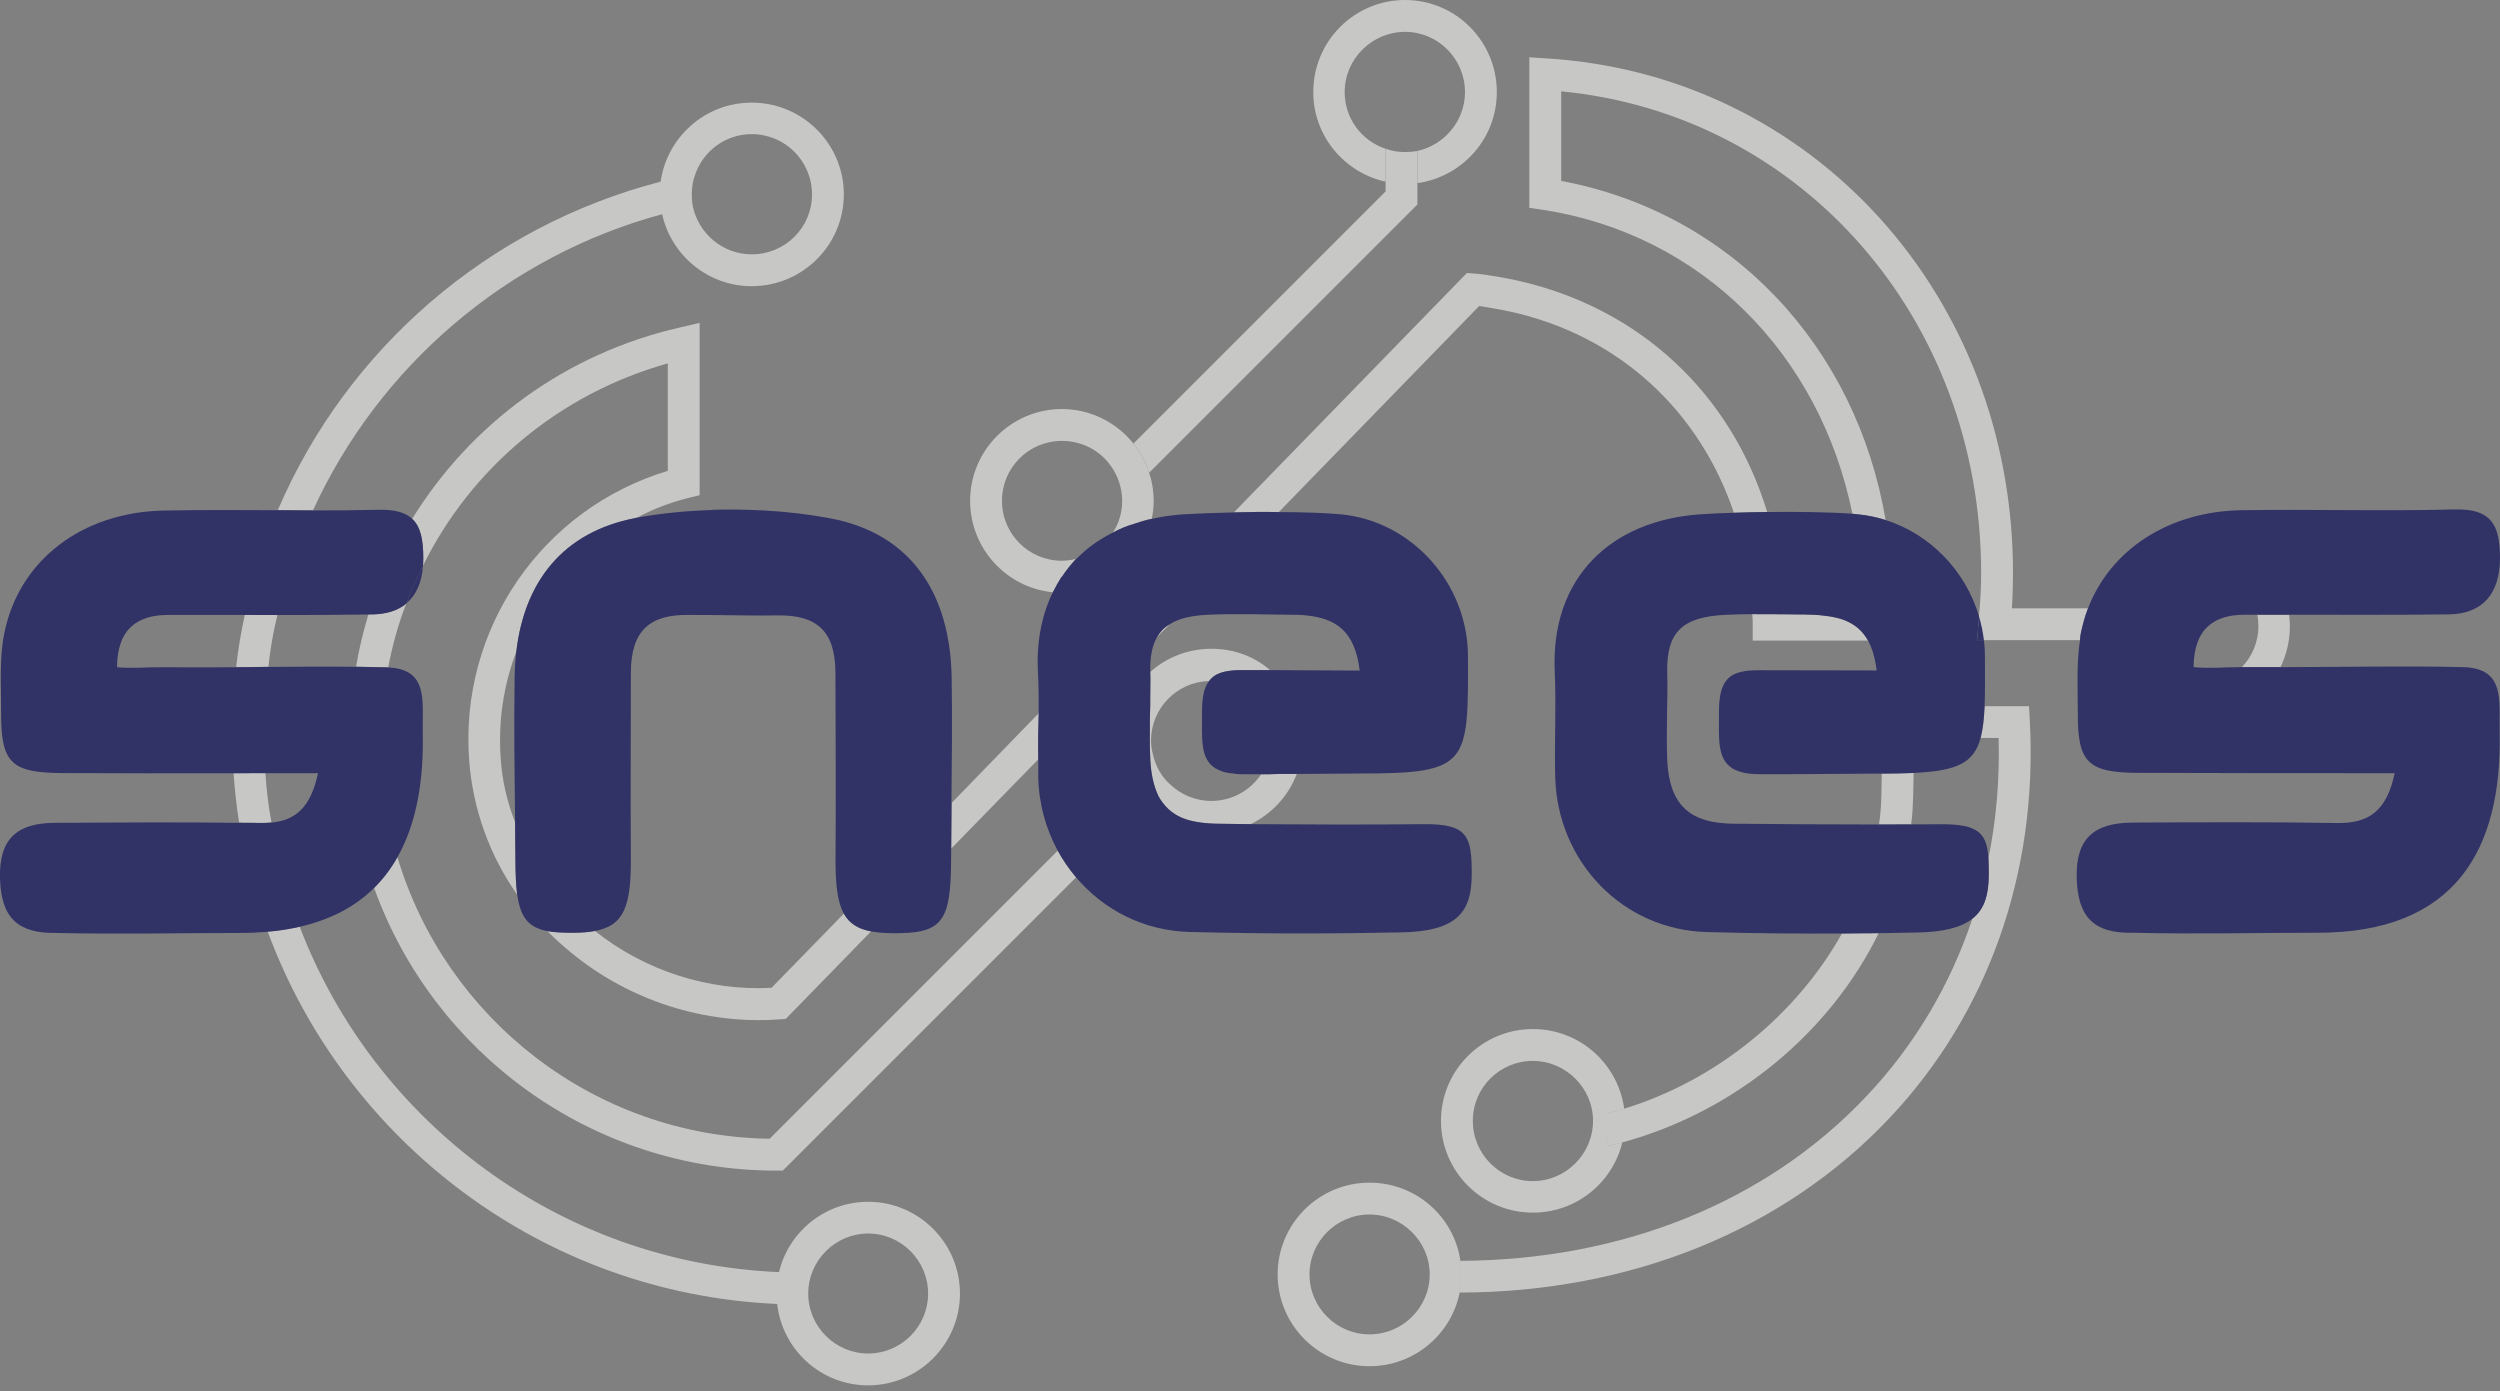 <svg xmlns="http://www.w3.org/2000/svg" width="124" height="69" viewBox="0 0 124 69" fill="none"><rect x="0" y="0" width="124" height="69" fill="#808080" stroke="none"/><g clip-path="url(#clip0_489_2900)"><path d="M13.465 40.785C13.295 40.807 13.125 40.812 12.939 40.812C12.577 40.807 12.22 40.801 11.858 40.801C11.732 39.984 11.644 39.178 11.584 38.35C12.105 38.339 12.632 38.339 13.164 38.339V38.35C13.218 39.167 13.312 39.984 13.465 40.785Z" fill="#C7C7C6"></path><path d="M13.762 30.495C13.553 31.329 13.405 32.201 13.312 33.073C12.78 33.079 12.248 33.084 11.716 33.09V33.073C11.809 32.201 11.957 31.346 12.144 30.49C12.687 30.495 13.224 30.495 13.762 30.495Z" fill="#C7C7C6"></path><path d="M43.061 59.609C40.906 59.609 39.107 61.111 38.64 63.097C27.775 62.636 18.561 55.654 14.864 45.962C14.37 46.078 13.844 46.16 13.279 46.209C17.124 56.614 26.936 64.161 38.547 64.677C38.805 66.947 40.719 68.713 43.061 68.713C45.568 68.713 47.614 66.668 47.614 64.161C47.614 61.654 45.568 59.609 43.061 59.609ZM43.061 67.134C41.427 67.134 40.088 65.796 40.088 64.161C40.088 62.527 41.427 61.183 43.061 61.183C44.696 61.183 46.034 62.521 46.034 64.161C46.034 65.801 44.696 67.134 43.061 67.134Z" fill="#C7C7C6"></path><path d="M72.437 62.543L72.377 62.538V64.112H72.399C72.459 63.821 72.492 63.519 72.492 63.212C72.492 62.987 72.476 62.762 72.437 62.543Z" fill="#C7C7C6"></path><path d="M72.377 62.538H72.437C72.119 60.344 70.227 58.66 67.924 58.66C65.417 58.66 63.371 60.7 63.371 63.212C63.371 65.724 65.417 67.764 67.924 67.764C70.134 67.764 71.971 66.201 72.399 64.123V64.112H72.383V62.538H72.377ZM67.924 66.185C66.289 66.185 64.951 64.847 64.951 63.212C64.951 61.578 66.289 60.239 67.924 60.239C69.558 60.239 70.913 61.578 70.913 63.212C70.913 64.847 69.574 66.185 67.924 66.185Z" fill="#C7C7C6"></path><path d="M79.776 55.204C79.655 55.243 79.54 55.27 79.419 55.298L79.688 56.433C79.76 56.159 79.798 55.885 79.798 55.594C79.798 55.462 79.798 55.331 79.776 55.204Z" fill="white"></path><path d="M80.56 54.99C80.302 55.067 80.039 55.144 79.776 55.204C79.655 55.243 79.54 55.27 79.419 55.298L79.688 56.433L79.781 56.833C80.012 56.779 80.237 56.724 80.467 56.663V56.63C80.56 56.301 80.593 55.945 80.593 55.594C80.593 55.396 80.577 55.188 80.56 54.99Z" fill="#C7C7C6"></path><path d="M80.561 54.99V54.98C80.242 52.747 78.345 51.041 76.025 51.041C73.518 51.041 71.472 53.082 71.472 55.594C71.472 58.106 73.518 60.146 76.025 60.146C78.191 60.146 79.979 58.665 80.467 56.663C80.237 56.724 80.012 56.779 79.782 56.833L79.688 56.433L79.42 55.298C79.54 55.27 79.656 55.243 79.776 55.204C80.039 55.144 80.303 55.067 80.561 54.99ZM76.025 58.583C74.39 58.583 73.052 57.245 73.052 55.594C73.052 53.943 74.39 52.621 76.025 52.621C77.659 52.621 79.014 53.959 79.014 55.594C79.014 57.228 77.675 58.583 76.025 58.583Z" fill="#C7C7C6"></path><path d="M37.285 5.09C34.976 5.09 33.084 6.801 32.766 9.011C24.21 11.222 17.2 17.31 13.783 25.296C14.365 25.296 14.941 25.307 15.527 25.307C18.796 18.171 25.131 12.708 32.843 10.624C33.287 12.653 35.108 14.195 37.285 14.195C39.809 14.195 41.854 12.149 41.854 9.642C41.854 7.136 39.809 5.09 37.285 5.09ZM37.285 12.615C35.854 12.615 34.664 11.595 34.368 10.257C34.329 10.048 34.313 9.845 34.313 9.642C34.313 9.291 34.368 8.935 34.494 8.622C34.905 7.47 36.002 6.653 37.285 6.653C38.936 6.653 40.275 7.986 40.275 9.642C40.275 11.299 38.936 12.615 37.285 12.615Z" fill="#C7C7C6"></path><path d="M57.223 24.841C57.223 25.137 57.184 25.438 57.13 25.735C56.828 25.789 56.554 25.883 56.274 25.976C55.885 26.086 55.528 26.234 55.194 26.42C55.495 25.976 55.66 25.416 55.66 24.841V24.786C55.643 24.155 55.435 23.579 55.1 23.113C54.563 22.351 53.674 21.868 52.67 21.868C51.031 21.868 49.698 23.19 49.698 24.841C49.698 26.491 51.031 27.813 52.67 27.813C52.912 27.813 53.153 27.775 53.373 27.72C53.115 28 52.873 28.296 52.67 28.614H52.649C52.501 28.855 52.352 29.113 52.221 29.377C49.917 29.152 48.118 27.199 48.118 24.841C48.118 22.334 50.158 20.288 52.67 20.288C54.097 20.288 55.38 20.957 56.219 22C56.554 22.427 56.828 22.91 56.998 23.447C57.146 23.892 57.223 24.358 57.223 24.841Z" fill="#C7C7C6"></path><path d="M70.304 7.487V10.141L56.998 23.448C56.828 22.91 56.554 22.427 56.219 22L68.725 9.494V7.377C69.021 7.487 69.355 7.542 69.69 7.542C69.893 7.542 70.096 7.525 70.304 7.487Z" fill="#C7C7C6"></path><path d="M74.242 4.569C74.242 6.872 72.531 8.77 70.304 9.083V7.487C71.637 7.191 72.663 6 72.663 4.569C72.663 2.918 71.325 1.58 69.69 1.58C68.056 1.58 66.695 2.918 66.695 4.569C66.695 5.869 67.534 6.988 68.725 7.377V9.011C66.679 8.562 65.138 6.741 65.138 4.569C65.138 2.04 67.178 0 69.69 0C72.202 0 74.242 2.04 74.242 4.569Z" fill="#C7C7C6"></path><path d="M91.36 46.303C91.953 46.297 92.561 46.292 93.181 46.286C90.79 51.173 86.1 55.128 80.468 56.663C80.237 56.724 80.012 56.779 79.782 56.833L79.689 56.433L79.42 55.298C79.541 55.27 79.656 55.243 79.776 55.204C80.04 55.144 80.303 55.067 80.561 54.99C85.174 53.575 89.123 50.301 91.36 46.303Z" fill="#C7C7C6"></path><path d="M94.915 38.339C94.909 39.09 94.887 39.825 94.86 40.225C94.843 40.45 94.821 40.67 94.794 40.889C94.267 40.895 93.735 40.895 93.198 40.895C93.242 40.631 93.264 40.368 93.285 40.105C93.313 39.748 93.329 39.079 93.335 38.372C93.927 38.366 94.448 38.361 94.915 38.339Z" fill="#C7C7C6"></path><path d="M93.702 55.473C88.459 61.018 80.89 64.09 72.399 64.112H72.383V62.538H72.438C80.478 62.499 87.62 59.614 92.556 54.393C94.953 51.864 96.73 48.87 97.827 45.573C98.452 45.085 98.644 44.334 98.644 43.357C98.644 43.072 98.638 42.814 98.627 42.584V42.573C99.017 40.648 99.187 38.646 99.132 36.6H98.238C98.348 36.183 98.408 35.668 98.436 35.026H100.64L100.679 35.772C101.079 43.302 98.6 50.295 93.702 55.473Z" fill="#C7C7C6"></path><path d="M51.497 37.664L47.18 42.09C47.186 41.339 47.191 40.582 47.197 39.831L47.208 39.819L51.519 35.377C51.497 36.139 51.48 36.902 51.497 37.664Z" fill="#C7C7C6"></path><path d="M29.509 46.176C31.982 48.145 35.152 49.166 38.268 48.995L41.855 45.315C42.123 45.803 42.551 46.072 43.204 46.198L38.975 50.537L38.679 50.559C34.977 50.838 31.209 49.626 28.329 47.251C27.918 46.917 27.529 46.56 27.155 46.193L27.145 46.182C27.512 46.253 27.967 46.27 28.521 46.264C28.894 46.259 29.223 46.231 29.509 46.176Z" fill="#C7C7C6"></path><path d="M18.445 30.468C19.18 30.457 19.745 30.27 20.157 29.925C19.756 30.934 19.466 32.004 19.257 33.09V33.101C19.257 33.101 19.208 33.095 19.18 33.095C18.676 33.084 18.166 33.073 17.661 33.068C17.809 32.174 18.018 31.323 18.275 30.473L18.445 30.468Z" fill="#C7C7C6"></path><path d="M34.702 16.015V24.561L34.104 24.709C33.216 24.934 32.382 25.252 31.587 25.68H31.543C31.543 25.68 31.532 25.691 31.526 25.691C31.521 25.691 31.521 25.691 31.516 25.696C27.934 26.382 26.014 28.839 25.608 32.322C25.608 32.327 25.608 32.333 25.603 32.338C24.978 33.984 24.703 35.777 24.835 37.626C24.906 38.701 25.148 39.759 25.543 40.763H25.548V40.774C25.548 41.41 25.559 42.046 25.565 42.682C25.57 43.363 25.592 43.922 25.652 44.372C24.276 42.419 23.458 40.132 23.272 37.735C22.773 31.175 26.897 25.23 33.123 23.354V18.023C27.698 19.548 23.365 23.244 20.99 28.038C20.985 28.038 20.985 28.055 20.979 28.06C20.99 27.934 20.996 27.808 20.996 27.676C20.996 26.755 20.859 26.113 20.447 25.729C23.343 21.04 28.022 17.54 33.737 16.24L34.702 16.015Z" fill="#C7C7C6"></path><path d="M53.373 43.516L38.827 58.062H38.509C29.333 58.062 21.489 52.21 18.555 44.037C19.01 43.587 19.394 43.077 19.712 42.513C22.093 50.493 29.448 56.356 38.174 56.482L52.462 42.194C52.725 42.66 53.022 43.105 53.373 43.516Z" fill="#C7C7C6"></path><path d="M58.002 30.973L57.387 31.603C57.535 31.346 57.738 31.121 58.002 30.973Z" fill="#C7C7C6"></path><path d="M87.652 25.395C87.082 25.4 86.522 25.416 86.001 25.433C84.29 20.365 80.297 16.646 74.911 15.456C74.39 15.346 73.869 15.253 73.37 15.176L63.426 25.4C62.686 25.378 61.923 25.4 61.199 25.416L72.756 13.542L73.277 13.58C73.924 13.657 74.593 13.767 75.262 13.915C81.389 15.291 85.881 19.57 87.652 25.395Z" fill="#C7C7C6"></path><path d="M86.934 31.773V30.989C86.934 30.813 86.934 30.627 86.912 30.462C87.784 30.457 88.645 30.473 89.506 30.479C89.841 30.484 90.154 30.495 90.455 30.534C91.421 30.632 92.189 30.94 92.655 31.773H86.934Z" fill="#C7C7C6"></path><path d="M103.564 30.172C103.41 30.567 103.3 30.989 103.207 31.417C103.191 31.532 103.169 31.642 103.169 31.751H98.062L98.134 30.879C98.156 30.786 98.156 30.693 98.156 30.583V30.556C98.227 29.854 98.265 29.13 98.265 28.428C98.265 15.813 89.364 5.682 77.434 4.53V8.973C85.87 10.553 92.062 17.167 93.526 25.789C93.082 25.652 92.621 25.554 92.144 25.51C92.056 25.499 91.969 25.493 91.876 25.482V25.471C90.274 17.573 84.422 11.628 76.524 10.405L75.855 10.311V2.841L76.694 2.896C89.885 3.697 99.845 14.661 99.845 28.428C99.845 29.003 99.829 29.596 99.79 30.172H103.564Z" fill="#C7C7C6"></path><path d="M64.32 38.388C63.892 39.501 63.092 40.357 62.033 40.878H61.995C61.441 40.878 60.881 40.856 60.322 40.856C59.636 40.84 59.06 40.746 58.616 40.56C58.095 40.335 57.722 39.968 57.442 39.463V39.447C57.223 38.98 57.091 38.404 57.053 37.68V37.626C57.015 36.94 57.036 36.233 57.036 35.541C57.053 35.19 57.053 34.856 57.053 34.505C57.053 34.115 57.069 33.72 57.053 33.331C57.854 32.607 58.929 32.179 60.081 32.179C61.232 32.179 62.22 32.569 62.998 33.238H61.457C60.733 33.26 60.251 33.386 59.971 33.781C58.375 33.814 57.091 35.136 57.091 36.732C57.091 36.995 57.13 37.236 57.201 37.477C57.333 38.032 57.612 38.514 58.018 38.887C58.561 39.408 59.285 39.726 60.081 39.726C61.106 39.726 62.017 39.205 62.554 38.404C62.85 38.404 63.147 38.404 63.443 38.388H64.32Z" fill="#C7C7C6"></path><path d="M113.579 31.066C113.579 31.79 113.409 32.475 113.113 33.09H111.199C111.698 32.569 112.016 31.845 112.016 31.066C112.016 30.863 112 30.676 111.961 30.49H113.541C113.557 30.676 113.579 30.863 113.579 31.066Z" fill="#C7C7C6"></path><path d="M72.997 43.368C72.997 45.189 72.328 46.209 69.448 46.248C65.675 46.319 62.779 46.319 59.022 46.226C56.74 46.171 54.733 45.129 53.373 43.516C53.022 43.105 52.725 42.661 52.462 42.194C51.87 41.097 51.519 39.852 51.497 38.514V37.664C51.48 36.902 51.497 36.139 51.519 35.377C51.519 34.691 51.519 34 51.48 33.315C51.404 31.806 51.683 30.473 52.221 29.376C52.352 29.113 52.501 28.855 52.649 28.614H52.67C52.873 28.296 53.115 28 53.373 27.72H53.395C53.894 27.199 54.508 26.755 55.194 26.42C55.528 26.234 55.885 26.086 56.274 25.976C56.554 25.883 56.828 25.789 57.13 25.735C57.629 25.619 58.15 25.548 58.687 25.51C59.356 25.471 60.228 25.438 61.199 25.416C61.923 25.4 62.686 25.378 63.426 25.4C64.6 25.4 65.713 25.438 66.509 25.51C70.002 25.844 72.794 28.91 72.811 32.536C72.827 37.922 72.865 38.366 67.441 38.366C66.399 38.366 65.357 38.388 64.32 38.388H63.443C63.146 38.404 62.85 38.404 62.554 38.404H61.589C61.441 38.404 61.293 38.388 61.177 38.366C60.936 38.349 60.733 38.311 60.563 38.24C60.508 38.218 60.47 38.202 60.437 38.179C60.399 38.163 60.344 38.147 60.322 38.125H60.305C59.488 37.626 59.636 36.567 59.62 35.36C59.62 34.598 59.713 34.093 59.971 33.781C60.251 33.386 60.733 33.26 61.457 33.238H62.998C64.413 33.238 65.845 33.26 67.441 33.26C67.2 31.252 66.212 30.676 64.819 30.528C64.507 30.49 64.205 30.49 63.87 30.49C62.571 30.473 61.271 30.435 59.954 30.49C59.099 30.528 58.446 30.676 58.002 30.973C57.738 31.121 57.535 31.346 57.387 31.603C57.146 32.031 57.036 32.59 57.053 33.331C57.069 33.72 57.053 34.115 57.053 34.505C57.053 34.856 57.053 35.19 57.036 35.541C57.036 36.232 57.014 36.94 57.053 37.626V37.68C57.091 38.404 57.223 38.98 57.442 39.447V39.463C57.722 39.968 58.095 40.335 58.616 40.56C59.06 40.746 59.636 40.84 60.322 40.856C60.881 40.856 61.441 40.878 61.995 40.878H62.033C64.858 40.895 67.83 40.911 70.617 40.878C72.849 40.856 72.997 41.525 72.997 43.368Z" fill="#313266"></path><path d="M98.403 31.751H98.062L98.134 30.879C98.156 30.786 98.156 30.693 98.156 30.583V30.567C98.271 30.945 98.353 31.346 98.403 31.751Z" fill="#313266"></path><path d="M98.644 43.357C98.644 44.334 98.452 45.085 97.827 45.568C97.284 46.001 96.423 46.226 95.084 46.253C94.426 46.264 93.795 46.275 93.181 46.286C92.561 46.286 91.953 46.297 91.36 46.303C89.172 46.313 87.099 46.297 84.663 46.231C80.478 46.116 77.242 42.743 77.138 38.525C77.094 36.792 77.193 35.053 77.116 33.315C76.902 28.642 79.908 25.811 84.334 25.51C84.795 25.477 85.365 25.449 86.001 25.433C86.523 25.416 87.082 25.4 87.653 25.395C89.177 25.378 90.773 25.4 91.876 25.482C91.969 25.493 92.057 25.499 92.144 25.51C92.622 25.554 93.082 25.652 93.527 25.795C95.737 26.497 97.487 28.307 98.156 30.556V30.583C98.156 30.693 98.156 30.786 98.134 30.879L98.063 31.751H98.403C98.436 32.009 98.452 32.272 98.452 32.536C98.457 33.523 98.463 34.346 98.436 35.026C98.408 35.667 98.348 36.183 98.238 36.6C97.898 37.867 97.042 38.234 94.914 38.339C94.448 38.361 93.927 38.366 93.335 38.371H93.082C91.13 38.377 89.177 38.41 87.225 38.399C87.077 38.399 86.939 38.388 86.813 38.377C86.577 38.355 86.369 38.306 86.199 38.24C86.155 38.223 86.111 38.207 86.073 38.185C86.029 38.169 85.991 38.152 85.958 38.13C85.952 38.13 85.947 38.125 85.947 38.125C85.135 37.631 85.272 36.562 85.261 35.36C85.25 33.638 85.81 33.243 87.247 33.243C89.117 33.243 90.971 33.254 93.082 33.254C93.006 32.634 92.863 32.152 92.655 31.773C92.188 30.94 91.421 30.633 90.455 30.534C90.153 30.495 89.841 30.484 89.506 30.479C88.645 30.473 87.784 30.457 86.912 30.462C86.479 30.468 86.04 30.473 85.601 30.495C83.457 30.594 82.656 31.329 82.694 33.337C82.716 34.071 82.694 34.801 82.683 35.536C82.672 36.254 82.667 36.967 82.694 37.68C82.766 39.205 83.243 40.121 84.252 40.554C84.707 40.752 85.278 40.845 85.969 40.856C88.305 40.878 90.779 40.895 93.198 40.895C93.735 40.895 94.267 40.895 94.794 40.889C95.287 40.889 95.77 40.883 96.253 40.883C98.139 40.867 98.545 41.333 98.627 42.573V42.584C98.638 42.814 98.644 43.072 98.644 43.357Z" fill="#313266"></path><path d="M5.803 33.095C6.598 33.166 7.35 33.084 8.101 33.095C9.308 33.106 10.515 33.101 11.716 33.095C12.248 33.09 12.78 33.084 13.312 33.079C14.76 33.068 16.213 33.057 17.661 33.073C18.166 33.079 18.676 33.09 19.18 33.101C19.208 33.101 19.23 33.101 19.257 33.106C21.287 33.194 20.936 34.834 20.969 36.304C21.023 38.728 20.656 40.856 19.712 42.518C19.394 43.083 19.011 43.593 18.555 44.043C17.634 44.953 16.422 45.611 14.864 45.968C14.37 46.083 13.844 46.165 13.279 46.215C12.851 46.253 12.39 46.275 11.913 46.275C8.973 46.275 5.885 46.346 2.792 46.275C0.9 46.303 0.055 45.546 0 43.566C-0.055 41.525 0.927 40.823 2.726 40.812C5.77 40.796 8.82 40.774 11.858 40.812C12.22 40.812 12.577 40.812 12.939 40.823C13.125 40.823 13.295 40.818 13.465 40.801C14.683 40.681 15.418 40.023 15.774 38.35H13.164C12.632 38.35 12.105 38.35 11.584 38.355C8.699 38.355 5.902 38.361 3.11 38.344C0.538 38.333 0.044 37.84 0.055 35.322C0.061 34.022 -0.044 32.689 0.209 31.433C0.922 27.802 4.064 25.395 8.14 25.323C10.059 25.285 11.919 25.301 13.784 25.307C14.365 25.307 14.941 25.318 15.528 25.318C16.597 25.318 17.672 25.312 18.769 25.285C19.57 25.268 20.107 25.411 20.448 25.74C20.859 26.124 20.996 26.766 20.996 27.687C20.996 27.819 20.991 27.945 20.98 28.071C20.667 28.658 20.393 29.278 20.168 29.909C20.162 29.919 20.162 29.925 20.157 29.936C19.745 30.282 19.18 30.468 18.446 30.479H18.276C16.696 30.501 15.226 30.506 13.761 30.506C13.224 30.506 12.687 30.506 12.143 30.501C10.915 30.501 9.67 30.501 8.348 30.501C6.889 30.501 5.814 31.121 5.803 33.112V33.095Z" fill="#313266"></path><path d="M20.98 28.06C20.925 28.872 20.656 29.508 20.157 29.925C20.162 29.914 20.162 29.909 20.168 29.898C20.393 29.267 20.667 28.647 20.98 28.06Z" fill="#313266"></path><path d="M123.983 36.304C124.11 42.139 121.79 46.286 114.912 46.264C111.977 46.264 108.895 46.341 105.79 46.264C103.898 46.303 103.059 45.54 103.004 43.555C102.949 41.525 103.931 40.823 105.736 40.801C109.136 40.785 112.537 40.763 115.937 40.823C117.478 40.84 118.372 40.247 118.778 38.35C114.358 38.35 110.233 38.35 106.109 38.333C103.542 38.333 103.043 37.828 103.059 35.322C103.059 34.132 102.988 32.925 103.169 31.751C103.169 31.642 103.191 31.532 103.207 31.417C103.3 30.989 103.41 30.567 103.564 30.172C104.693 27.254 107.557 25.378 111.144 25.307C114.764 25.252 118.148 25.362 121.773 25.268C123.534 25.23 124 25.992 124 27.682C124 29.371 123.199 30.451 121.455 30.473C118.647 30.506 116.195 30.49 113.54 30.49H111.346C109.899 30.49 108.818 31.104 108.802 33.09C109.602 33.166 110.343 33.09 111.105 33.09H113.113C116.14 33.09 119.168 33.018 122.179 33.09C124.296 33.145 123.945 34.817 123.983 36.304Z" fill="#313266"></path><path d="M47.197 39.831C47.191 40.582 47.186 41.339 47.18 42.09C47.175 42.293 47.175 42.502 47.175 42.705C47.153 45.787 46.714 46.319 44.213 46.286C43.829 46.281 43.494 46.253 43.204 46.198C42.551 46.072 42.123 45.803 41.855 45.315C41.531 44.734 41.432 43.845 41.443 42.518C41.465 39.479 41.443 36.446 41.438 33.391C41.438 31.318 40.533 30.495 38.569 30.523C37.489 30.545 36.419 30.512 35.344 30.506H35.339C34.949 30.506 34.56 30.506 34.165 30.501C32.201 30.473 31.296 31.296 31.291 33.375C31.291 36.424 31.269 39.458 31.291 42.496C31.307 44.942 30.962 45.908 29.508 46.176C29.223 46.231 28.894 46.259 28.521 46.264C27.967 46.264 27.512 46.253 27.144 46.182C26.223 46.001 25.817 45.518 25.658 44.383C25.658 44.383 25.658 44.377 25.652 44.372C25.592 43.922 25.57 43.363 25.565 42.683C25.559 42.046 25.554 41.41 25.548 40.774C25.521 38.366 25.488 35.964 25.526 33.561C25.532 33.139 25.559 32.733 25.603 32.338C25.608 32.333 25.608 32.327 25.608 32.322C26.014 28.839 27.934 26.382 31.516 25.696C31.516 25.696 31.519 25.694 31.527 25.691C31.527 25.691 31.565 25.691 31.581 25.68C32.805 25.455 34.066 25.334 35.333 25.296C36.178 25.274 37.033 25.279 37.878 25.318C38.986 25.378 40.077 25.504 41.147 25.702C45.184 26.448 47.125 29.426 47.202 33.583C47.235 35.662 47.213 37.746 47.191 39.831H47.197Z" fill="#313266"></path><path d="M37.883 25.318C37.039 25.279 36.183 25.274 35.338 25.296V25.285C36.188 25.258 37.039 25.274 37.883 25.318Z" fill="#313266"></path></g><defs><clipPath id="clip0_489_2900"><rect width="124" height="68.713" fill="white"></rect></clipPath></defs></svg>